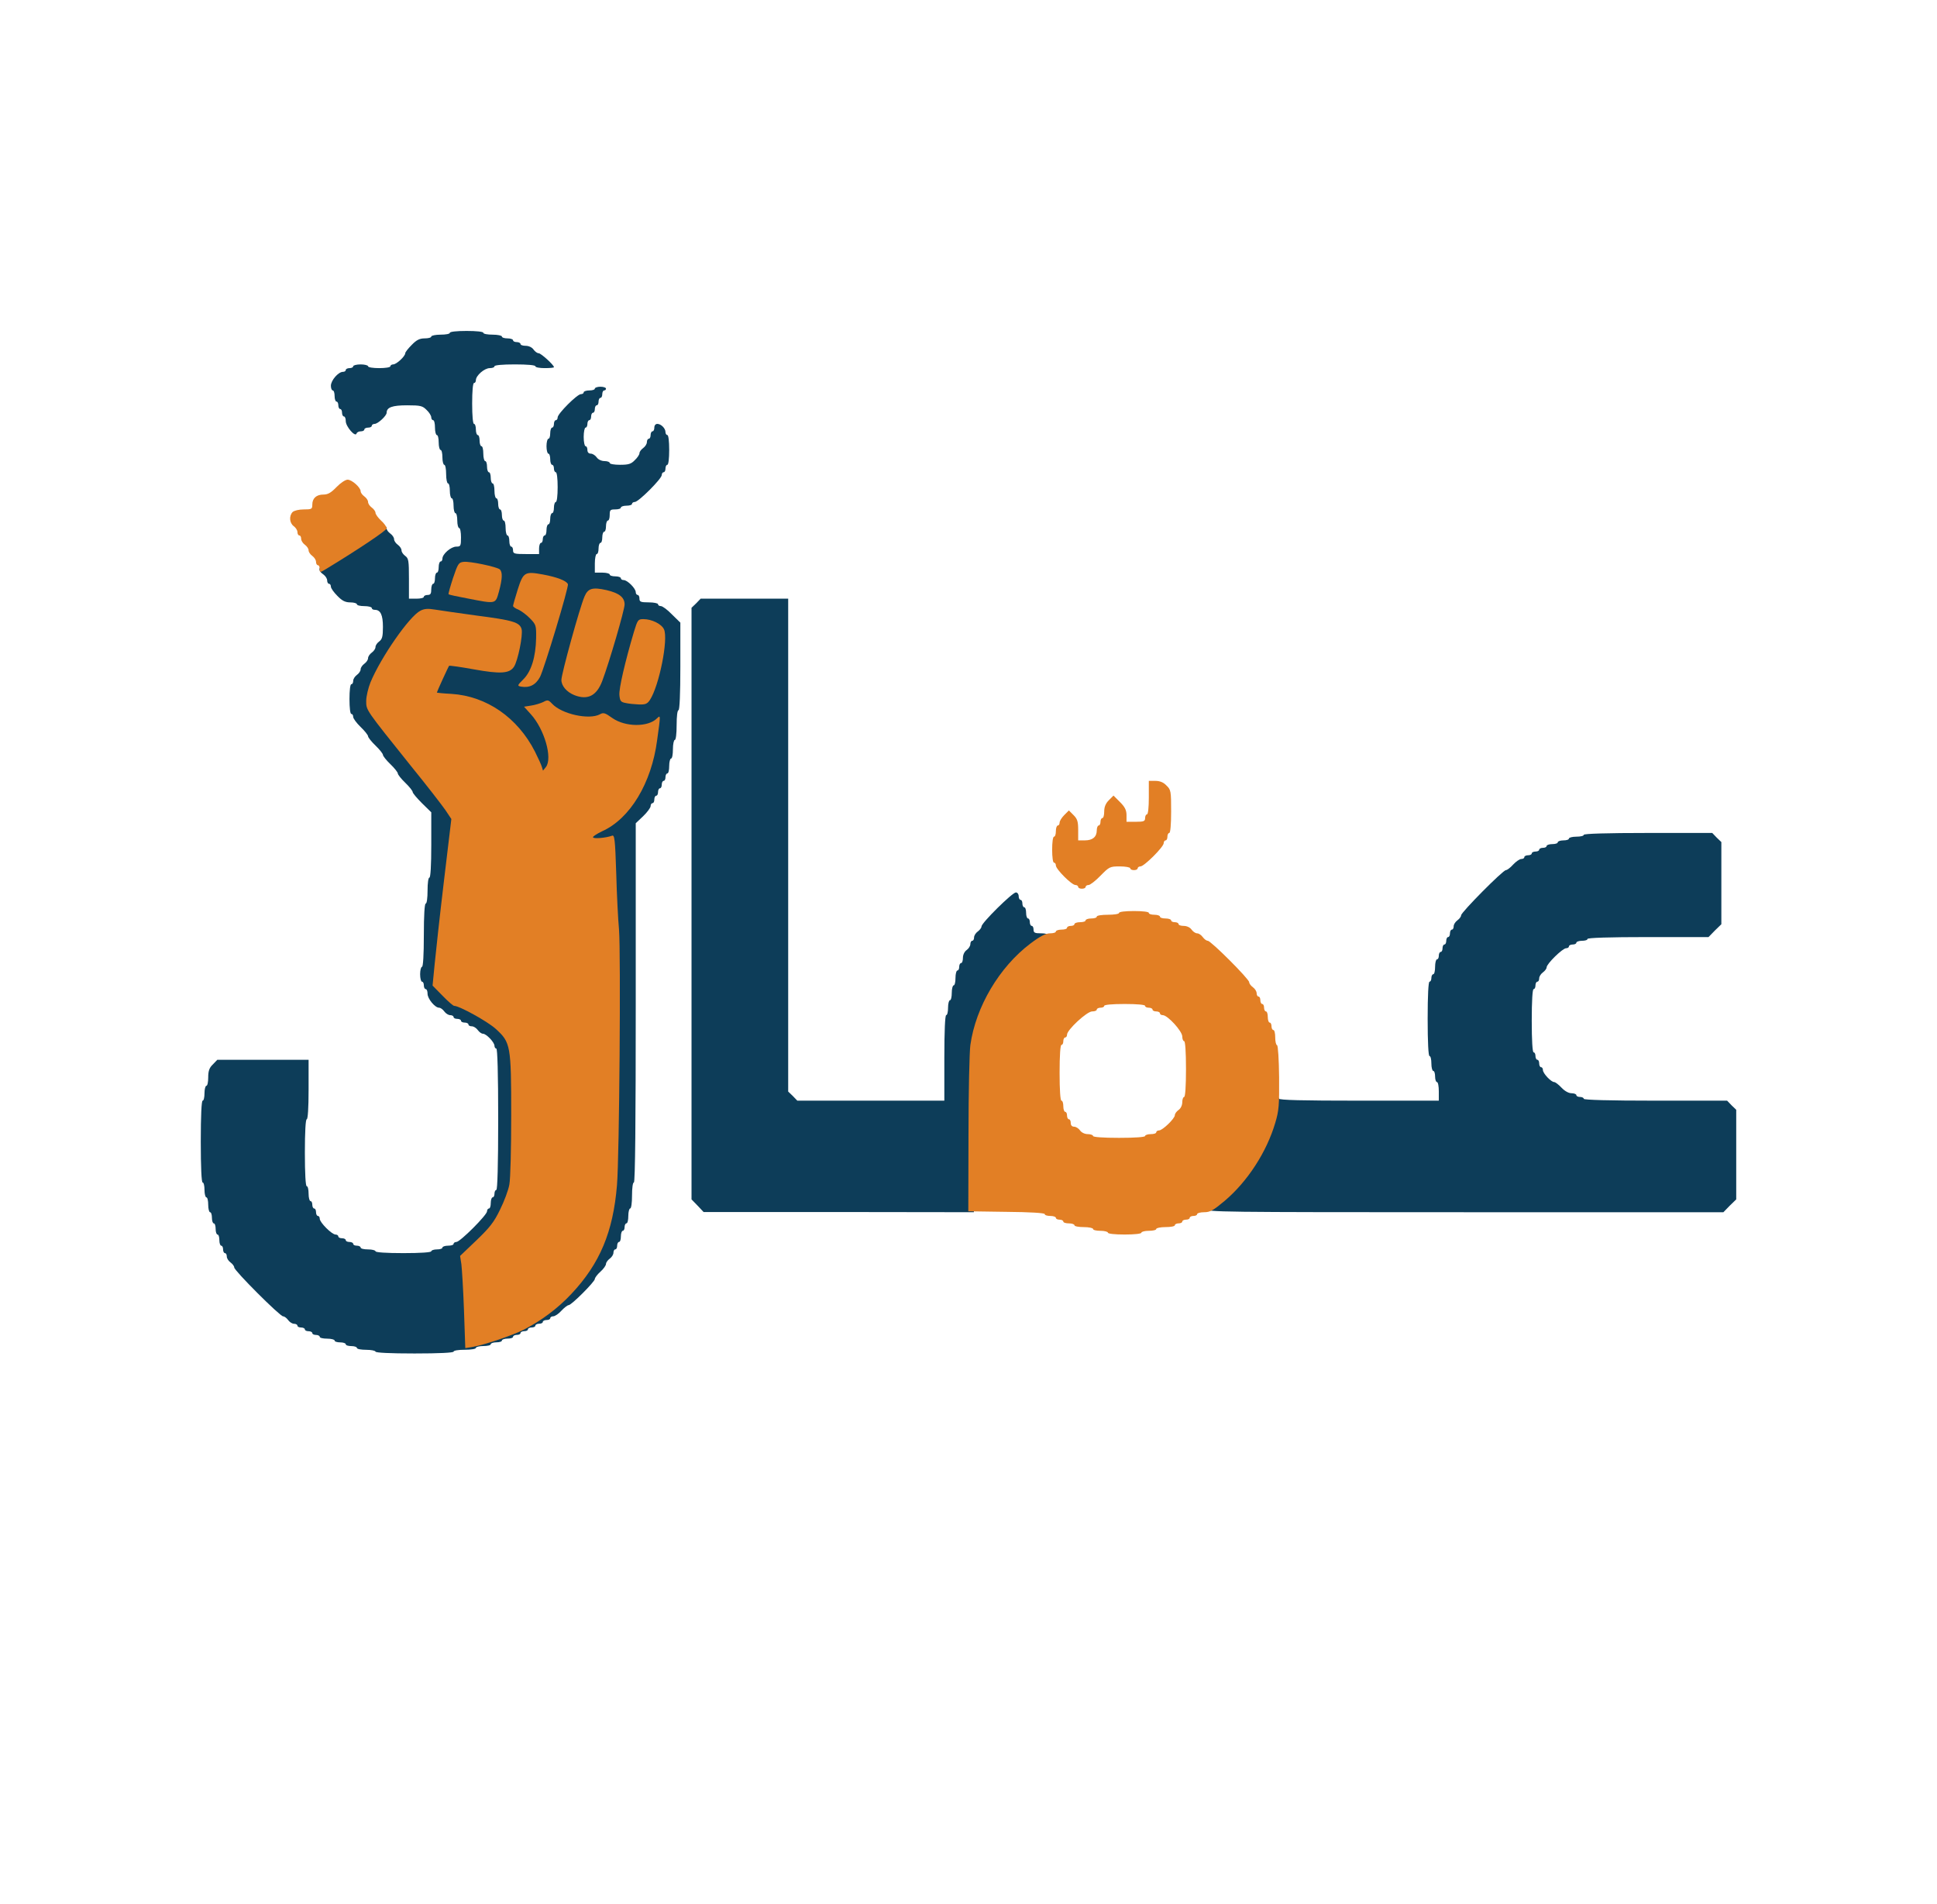 <?xml version="1.0" encoding="utf-8"?>
<!DOCTYPE svg PUBLIC "-//W3C//DTD SVG 1.0//EN" "http://www.w3.org/TR/2001/REC-SVG-20010904/DTD/svg10.dtd">
<svg version="1.0" xmlns="http://www.w3.org/2000/svg" width="1042px" height="1024px" viewBox="0 0 1042 1024" preserveAspectRatio="xMidYMid meet">
 <g fill="#0d3d59">
  <path d="M202 727 c0 -0.5 -2.2 -1 -5 -1 -2.7 0 -5 -0.4 -5 -1 0 -0.5 -1.3 -1 -3 -1 -1.6 0 -3 -0.4 -3 -1 0 -0.5 -1.3 -1 -3 -1 -1.6 0 -3 -0.4 -3 -1 0 -0.5 -1.8 -1 -4 -1 -2.2 0 -4 -0.4 -4 -1 0 -0.5 -0.9 -1 -2 -1 -1.1 0 -2 -0.4 -2 -1 0 -0.5 -0.9 -1 -2 -1 -1.1 0 -2 -0.4 -2 -1 0 -0.5 -0.9 -1 -2 -1 -1.1 0 -2 -0.4 -2 -1 0 -0.5 -0.8 -1 -1.8 -1 -1 0 -2.4 -0.9 -3.2 -2 -0.8 -1.1 -2 -2 -2.7 -2 -1.7 0 -26.3 -24.6 -26.3 -26.3 0 -0.7 -0.9 -1.9 -2 -2.7 -1.1 -0.8 -2 -2.2 -2 -3.2 0 -1 -0.4 -1.8 -1 -1.8 -0.5 0 -1 -0.9 -1 -2 0 -1.1 -0.4 -2 -1 -2 -0.5 0 -1 -1.3 -1 -3 0 -1.6 -0.4 -3 -1 -3 -0.5 0 -1 -1.3 -1 -3 0 -1.6 -0.4 -3 -1 -3 -0.5 0 -1 -1.3 -1 -3 0 -1.6 -0.4 -3 -1 -3 -0.5 0 -1 -1.8 -1 -4 0 -2.2 -0.4 -4 -1 -4 -0.5 0 -1 -1.8 -1 -4 0 -2.2 -0.4 -4 -1 -4 -0.6 0 -1 -8 -1 -22 0 -14 0.4 -22 1 -22 0.6 0 1 -1.8 1 -4 0 -2.2 0.5 -4 1 -4 0.6 0 1 -2 1 -4.5 0 -3.5 0.6 -5.2 2.5 -7 l2.4 -2.5 24.6 0 24.5 0 0 16 c0 10 -0.4 16 -1 16 -0.6 0 -1 6.7 -1 18 0 11.3 0.4 18 1 18 0.6 0 1 1.8 1 4 0 2.2 0.5 4 1 4 0.6 0 1 0.9 1 2 0 1.1 0.5 2 1 2 0.6 0 1 0.9 1 2 0 1.1 0.5 2 1 2 0.6 0 1 0.7 1 1.5 0 2 6.5 8.5 8.5 8.5 0.8 0 1.5 0.5 1.5 1 0 0.6 0.9 1 2 1 1.1 0 2 0.5 2 1 0 0.6 0.9 1 2 1 1.1 0 2 0.5 2 1 0 0.6 0.9 1 2 1 1.1 0 2 0.5 2 1 0 0.6 1.8 1 4 1 2.2 0 4 0.5 4 1 0 0.6 5.7 1 15 1 9.3 0 15 -0.4 15 -1 0 -0.5 1.4 -1 3 -1 1.7 0 3 -0.4 3 -1 0 -0.5 1.4 -1 3 -1 1.7 0 3 -0.4 3 -1 0 -0.5 0.7 -1 1.5 -1 2 0 16.5 -14.5 16.5 -16.5 0 -0.8 0.5 -1.5 1 -1.5 0.6 0 1 -1.3 1 -3 0 -1.6 0.5 -3 1 -3 0.6 0 1 -0.9 1 -2 0 -1.1 0.5 -2 1 -2 0.6 0 1 -13.3 1 -38 0 -24.7 -0.4 -38 -1 -38 -0.5 0 -1 -0.7 -1 -1.5 0 -1.9 -4.4 -6.5 -6.2 -6.5 -0.8 0 -2 -0.9 -2.8 -2 -0.8 -1.1 -2.2 -2 -3.2 -2 -1 0 -1.8 -0.4 -1.8 -1 0 -0.5 -0.9 -1 -2 -1 -1.1 0 -2 -0.4 -2 -1 0 -0.5 -0.9 -1 -2 -1 -1.1 0 -2 -0.4 -2 -1 0 -0.5 -0.8 -1 -1.8 -1 -1 0 -2.4 -0.9 -3.2 -2 -0.8 -1.1 -2 -2 -2.8 -2 -2.2 0 -6.2 -4.8 -6.2 -7.5 0 -1.4 -0.4 -2.5 -1 -2.5 -0.5 0 -1 -0.9 -1 -2 0 -1.1 -0.4 -2 -1 -2 -0.5 0 -1 -1.8 -1 -4 0 -2.2 0.5 -4 1 -4 0.6 0 1 -6.3 1 -17 0 -10.7 0.4 -17 1 -17 0.6 0 1 -3 1 -7 0 -4 0.4 -7 1 -7 0.6 0 1 -6.5 1 -17.6 l0 -17.5 -5 -4.9 c-2.7 -2.7 -5 -5.4 -5 -6 0 -0.6 -1.8 -2.9 -4 -5 -2.2 -2.1 -4 -4.4 -4 -5 0 -0.6 -1.8 -2.9 -4 -5 -2.2 -2.1 -4 -4.4 -4 -5 0 -0.6 -1.8 -2.9 -4 -5 -2.2 -2.1 -4 -4.4 -4 -5 0 -0.6 -1.8 -2.9 -4 -5 -2.2 -2.1 -4 -4.6 -4 -5.4 0 -0.9 -0.4 -1.6 -1 -1.6 -0.6 0 -1 -3.3 -1 -8 0 -4.7 0.4 -8 1 -8 0.6 0 1 -0.8 1 -1.8 0 -1 0.9 -2.4 2 -3.2 1.1 -0.8 2 -2.1 2 -3 0 -0.9 0.9 -2.2 2 -3 1.1 -0.8 2 -2.1 2 -3 0 -0.9 0.9 -2.2 2 -3 1.1 -0.8 2 -2.1 2 -3 0 -0.9 0.9 -2.2 2 -3 1.6 -1.2 2 -2.6 2 -7.8 0 -6.5 -1.3 -9.2 -4.4 -9.2 -0.9 0 -1.6 -0.4 -1.6 -1 0 -0.5 -1.8 -1 -4 -1 -2.2 0 -4 -0.4 -4 -1 0 -0.5 -1.6 -1 -3.5 -1 -2.7 0 -4.4 -0.8 -7 -3.5 -1.9 -1.9 -3.5 -4.1 -3.5 -5 0 -0.8 -0.4 -1.5 -1 -1.5 -0.5 0 -1 -0.8 -1 -1.8 0 -1 -0.9 -2.4 -2 -3.2 -4.5 -3.2 -2.8 -5.1 14 -15.8 15 -9.7 20 -11.9 20 -8.9 0 0.7 0.9 1.9 2 2.7 1.1 0.8 2 2.1 2 3 0 0.9 0.9 2.2 2 3 1.1 0.8 2 2.1 2 3 0 0.9 0.9 2.2 2 3 1.8 1.3 2 2.6 2 12.2 l0 10.8 4 0 c2.2 0 4 -0.4 4 -1 0 -0.5 0.9 -1 2 -1 1.6 0 2 -0.7 2 -3 0 -1.6 0.5 -3 1 -3 0.6 0 1 -1.3 1 -3 0 -1.6 0.5 -3 1 -3 0.6 0 1 -1.3 1 -3 0 -1.6 0.5 -3 1 -3 0.6 0 1 -0.7 1 -1.5 0 -2.5 4.6 -6.5 7.5 -6.5 2.3 0 2.5 -0.3 2.5 -5 0 -2.7 -0.4 -5 -1 -5 -0.5 0 -1 -1.8 -1 -4 0 -2.2 -0.4 -4 -1 -4 -0.5 0 -1 -1.8 -1 -4 0 -2.2 -0.4 -4 -1 -4 -0.5 0 -1 -1.8 -1 -4 0 -2.2 -0.4 -4 -1 -4 -0.5 0 -1 -2.2 -1 -5 0 -2.7 -0.4 -5 -1 -5 -0.5 0 -1 -1.8 -1 -4 0 -2.2 -0.4 -4 -1 -4 -0.5 0 -1 -1.8 -1 -4 0 -2.2 -0.4 -4 -1 -4 -0.5 0 -1 -1.8 -1 -4 0 -2.2 -0.4 -4 -1 -4 -0.5 0 -1 -0.7 -1 -1.5 0 -0.9 -1.1 -2.7 -2.5 -4 -2.2 -2.2 -3.2 -2.5 -10.5 -2.5 -8 0 -11 1.1 -11 4 0 1.6 -4.7 6 -6.5 6 -0.8 0 -1.5 0.5 -1.5 1 0 0.6 -0.9 1 -2 1 -1.1 0 -2 0.5 -2 1 0 0.6 -0.9 1 -1.9 1 -1.1 0 -2.1 0.5 -2.3 1.2 -0.7 2.1 -5.8 -3.8 -5.8 -6.7 0 -1.4 -0.4 -2.5 -1 -2.5 -0.5 0 -1 -0.9 -1 -2 0 -1.1 -0.4 -2 -1 -2 -0.5 0 -1 -0.9 -1 -2 0 -1.1 -0.4 -2 -1 -2 -0.5 0 -1 -1.3 -1 -3 0 -1.6 -0.4 -3 -1 -3 -0.5 0 -1 -1.1 -1 -2.5 0 -2.9 4 -7.5 6.5 -7.5 0.8 0 1.5 -0.4 1.5 -1 0 -0.5 0.9 -1 2 -1 1.1 0 2 -0.4 2 -1 0 -0.5 1.8 -1 4 -1 2.2 0 4 0.5 4 1 0 0.6 2.7 1 6 1 3.3 0 6 -0.4 6 -1 0 -0.5 0.7 -1 1.5 -1 1.8 0 6.5 -4.4 6.5 -6 0 -0.6 1.6 -2.6 3.5 -4.5 2.6 -2.7 4.3 -3.5 7 -3.5 1.9 0 3.5 -0.4 3.5 -1 0 -0.5 2.3 -1 5 -1 2.8 0 5 -0.4 5 -1 0 -0.6 3.7 -1 9 -1 5.3 0 9 0.4 9 1 0 0.6 2.3 1 5 1 2.8 0 5 0.5 5 1 0 0.6 1.4 1 3 1 1.7 0 3 0.5 3 1 0 0.6 0.9 1 2 1 1.1 0 2 0.5 2 1 0 0.6 1.3 1 2.8 1 1.6 0 3.4 0.8 4.2 2 0.8 1.1 2 2 2.8 2 1.2 0 8.2 6.3 8.2 7.5 0 0.3 -2.2 0.5 -5 0.5 -2.7 0 -5 -0.4 -5 -1 0 -0.6 -4.3 -1 -11 -1 -6.7 0 -11 0.4 -11 1 0 0.6 -1.1 1 -2.5 1 -2.9 0 -7.5 4 -7.5 6.5 0 0.8 -0.4 1.5 -1 1.5 -0.6 0 -1 4.3 -1 11 0 6.7 0.4 11 1 11 0.6 0 1 1.4 1 3 0 1.7 0.5 3 1 3 0.6 0 1 1.4 1 3 0 1.7 0.5 3 1 3 0.6 0 1 1.8 1 4 0 2.2 0.5 4 1 4 0.6 0 1 1.4 1 3 0 1.7 0.5 3 1 3 0.6 0 1 1.4 1 3 0 1.7 0.5 3 1 3 0.6 0 1 1.8 1 4 0 2.2 0.5 4 1 4 0.6 0 1 1.4 1 3 0 1.7 0.5 3 1 3 0.6 0 1 1.4 1 3 0 1.7 0.5 3 1 3 0.6 0 1 1.8 1 4 0 2.2 0.5 4 1 4 0.6 0 1 1.4 1 3 0 1.7 0.5 3 1 3 0.6 0 1 0.9 1 2 0 1.8 0.7 2 7 2 l7 0 0 -3 c0 -1.6 0.5 -3 1 -3 0.6 0 1 -0.9 1 -2 0 -1.1 0.5 -2 1 -2 0.6 0 1 -1.3 1 -3 0 -1.6 0.5 -3 1 -3 0.6 0 1 -1.3 1 -3 0 -1.6 0.5 -3 1 -3 0.6 0 1 -1.3 1 -3 0 -1.6 0.5 -3 1 -3 0.6 0 1 -3.3 1 -8 0 -4.7 -0.4 -8 -1 -8 -0.5 0 -1 -0.9 -1 -2 0 -1.1 -0.4 -2 -1 -2 -0.5 0 -1 -1.3 -1 -3 0 -1.6 -0.4 -3 -1 -3 -0.5 0 -1 -1.8 -1 -4 0 -2.2 0.5 -4 1 -4 0.6 0 1 -1.3 1 -3 0 -1.6 0.5 -3 1 -3 0.6 0 1 -0.9 1 -2 0 -1.1 0.5 -2 1 -2 0.6 0 1 -0.7 1 -1.5 0 -2 10.5 -12.5 12.5 -12.5 0.8 0 1.5 -0.4 1.5 -1 0 -0.5 1.4 -1 3 -1 1.7 0 3 -0.4 3 -1 0 -0.5 1.4 -1 3 -1 1.7 0 3 0.5 3 1 0 0.6 -0.4 1 -1 1 -0.5 0 -1 0.9 -1 2 0 1.1 -0.4 2 -1 2 -0.5 0 -1 0.9 -1 2 0 1.1 -0.4 2 -1 2 -0.5 0 -1 0.9 -1 2 0 1.1 -0.4 2 -1 2 -0.5 0 -1 0.9 -1 2 0 1.1 -0.4 2 -1 2 -0.5 0 -1 0.9 -1 2 0 1.1 -0.4 2 -1 2 -0.5 0 -1 2.3 -1 5 0 2.8 0.5 5 1 5 0.6 0 1 0.9 1 2 0 1.3 0.7 2 1.8 2 1 0 2.4 0.9 3.2 2 0.8 1.2 2.6 2 4.2 2 1.5 0 2.8 0.5 2.8 1 0 0.6 2.5 1 5.5 1 4.6 0 6 -0.4 8 -2.5 1.4 -1.3 2.5 -3 2.5 -3.7 0 -0.8 0.9 -2 2 -2.8 1.1 -0.8 2 -2.2 2 -3.2 0 -1 0.5 -1.8 1 -1.8 0.6 0 1 -0.9 1 -2 0 -1.1 0.5 -2 1 -2 0.6 0 1 -0.9 1 -2 0 -1.2 0.7 -2 1.6 -2 2 0 4.4 2.4 4.4 4.4 0 0.9 0.5 1.6 1 1.6 0.6 0 1 3.3 1 8 0 4.7 -0.4 8 -1 8 -0.5 0 -1 0.9 -1 2 0 1.1 -0.4 2 -1 2 -0.5 0 -1 0.7 -1 1.5 0 2 -12.5 14.5 -14.5 14.5 -0.8 0 -1.5 0.5 -1.5 1 0 0.6 -1.3 1 -3 1 -1.6 0 -3 0.5 -3 1 0 0.6 -1.3 1 -3 1 -2.7 0 -3 0.3 -3 3 0 1.7 -0.4 3 -1 3 -0.5 0 -1 1.4 -1 3 0 1.7 -0.4 3 -1 3 -0.5 0 -1 1.4 -1 3 0 1.7 -0.4 3 -1 3 -0.5 0 -1 1.4 -1 3 0 1.7 -0.4 3 -1 3 -0.5 0 -1 2.3 -1 5 l0 5 4 0 c2.2 0 4 0.5 4 1 0 0.6 1.4 1 3 1 1.7 0 3 0.5 3 1 0 0.6 0.7 1 1.5 1 2 0 6.5 4.5 6.5 6.5 0 0.8 0.5 1.5 1 1.5 0.6 0 1 0.9 1 2 0 1.7 0.7 2 5 2 2.8 0 5 0.5 5 1 0 0.6 0.7 1 1.5 1 0.9 0 3.6 2 6 4.5 l4.5 4.4 0 23.6 c0 15 -0.4 23.5 -1 23.5 -0.6 0 -1 3.3 -1 8 0 4.7 -0.4 8 -1 8 -0.5 0 -1 2.3 -1 5 0 2.8 -0.4 5 -1 5 -0.5 0 -1 1.8 -1 4 0 2.2 -0.4 4 -1 4 -0.5 0 -1 0.9 -1 2 0 1.1 -0.4 2 -1 2 -0.5 0 -1 0.9 -1 2 0 1.1 -0.4 2 -1 2 -0.5 0 -1 0.9 -1 2 0 1.1 -0.4 2 -1 2 -0.5 0 -1 0.9 -1 2 0 1.1 -0.4 2 -1 2 -0.5 0 -1 0.7 -1 1.6 0 0.8 -1.8 3.3 -4 5.4 l-4 3.8 0 96.6 c0 63.7 -0.3 96.6 -1 96.6 -0.6 0 -1 3 -1 7 0 4 -0.4 7 -1 7 -0.5 0 -1 1.8 -1 4 0 2.2 -0.4 4 -1 4 -0.5 0 -1 0.9 -1 2 0 1.1 -0.4 2 -1 2 -0.5 0 -1 1.4 -1 3 0 1.7 -0.4 3 -1 3 -0.5 0 -1 0.9 -1 2 0 1.1 -0.4 2 -1 2 -0.5 0 -1 0.8 -1 1.8 0 1 -0.9 2.4 -2 3.2 -1.1 0.8 -2 2.1 -2 2.8 0 0.8 -1.3 2.7 -3 4.2 -1.7 1.5 -3 3.3 -3 3.9 0 1.5 -12.6 14.1 -14.1 14.1 -0.6 0 -2.4 1.4 -3.9 3 -1.5 1.7 -3.5 3 -4.4 3 -0.9 0 -1.6 0.5 -1.6 1 0 0.6 -0.9 1 -2 1 -1.1 0 -2 0.5 -2 1 0 0.6 -0.9 1 -2 1 -1.1 0 -2 0.5 -2 1 0 0.6 -0.9 1 -2 1 -1.1 0 -2 0.5 -2 1 0 0.6 -0.9 1 -2 1 -1.1 0 -2 0.5 -2 1 0 0.6 -0.9 1 -2 1 -1.1 0 -2 0.5 -2 1 0 0.6 -1.3 1 -3 1 -1.6 0 -3 0.5 -3 1 0 0.6 -1.3 1 -3 1 -1.6 0 -3 0.5 -3 1 0 0.6 -1.8 1 -4 1 -2.2 0 -4 0.5 -4 1 0 0.6 -2.7 1 -6 1 -3.3 0 -6 0.4 -6 1 0 0.6 -7.7 1 -21 1 -13.3 0 -21 -0.4 -21 -1z m62.2 -9.1 c17.4 -5.8 28.9 -13 40.2 -25 13.4 -14.3 18.9 -25.7 24.1 -50.4 1.1 -5.3 2.4 -127.4 1.4 -139.5 -0.4 -6.3 -1.1 -19.9 -1.5 -30.2 l-0.6 -18.8 -5.9 0 -5.9 0 0 -3.8 c0 -3.7 0.2 -4 5.3 -6.2 13.4 -6.1 26.7 -27.3 29.1 -46.5 l0.6 -5 -8.5 0.3 c-7.3 0.3 -9.3 0 -13.3 -2 -3.8 -1.8 -6.4 -2.3 -13.7 -2.3 -8.2 0 -9.7 -0.3 -15.6 -3.2 -9.8 -4.9 -10.4 -4.6 -6.1 3.7 3 6 3.6 8.2 4 15.3 0.5 10.4 -0.5 12.7 -5.4 12.7 -2.4 0 -3.6 -0.5 -4 -1.8 -1.2 -4.1 -7.1 -14.5 -11 -19.5 -5.2 -6.5 -15.6 -13.9 -23.9 -16.8 -3.3 -1.2 -9.5 -2.4 -13.7 -2.7 l-7.8 -0.5 0 -3.1 c0 -1.7 1.4 -6.4 3.2 -10.4 l3.2 -7.2 4.5 0 c2.5 0 9.2 0.9 14.8 2 7.4 1.4 10.9 1.7 12.8 1 3.1 -1.2 5.5 -6.3 6.2 -13.6 0.7 -6.7 0.1 -7 -16.6 -9.4 -23.5 -3.5 -30 -4.1 -32 -3.1 -5.6 3.1 -24.3 31.6 -27.1 41.5 -1.5 5.3 -1.9 4.5 14 24.1 17.8 21.9 30 37.9 30.6 40.1 0.3 1.2 -1.3 18 -3.6 37.5 -2.3 19.5 -4.6 39.2 -5.1 43.8 l-1 8.5 5.3 5.3 c2.9 2.9 5.6 5.3 6.1 5.3 2.8 0 18 8.4 22.4 12.4 8.1 7.3 8.3 8.4 8.3 49.6 0 19.1 -0.4 37.2 -1 40.1 -0.5 3 -2.8 9 -5 13.5 -3.1 6.5 -5.6 9.6 -12.3 16.1 l-8.4 8 0.8 10.4 c0.4 5.7 0.8 15.5 0.8 21.7 0.1 6.3 0.5 11.2 1 11.2 0.6 0 5.2 -1.4 10.3 -3.1z m82.4 -344.4 c2.4 -3.7 6 -15.2 7.3 -23.4 1.3 -8.5 0.4 -11.1 -4.8 -12.9 l-3.1 -1.1 -2 6.9 c-4.6 15.4 -8.1 30.3 -7.3 31 0.7 0.7 3.5 1.5 7 1.9 0.7 0 2 -1 2.9 -2.4z m-25.6 -10.3 c1.2 -3.2 4.3 -12.9 7 -21.7 5.4 -17.9 5.4 -18.5 -1.9 -20.5 -7.9 -2.2 -7.6 -2.8 -15.6 25.5 -5.2 18 -5.4 19 -3.7 20.8 0.9 1.1 3 2.5 4.6 3.2 4.2 1.8 7 -0.3 9.6 -7.3z m-19.6 -47.4 c-0.7 -1.2 -10.4 -3.8 -14 -3.8 -3 0 -3.3 0.3 -5.2 6 l-2.1 6 2.7 1.4 c1.5 0.8 4 2.8 5.7 4.5 2.6 2.8 3 4 3.3 10.3 l0.4 7.1 4.9 -15.4 c2.6 -8.4 4.5 -15.7 4.3 -16.1z m-36 -0.5 c1 -3.6 1.1 -5.1 0.2 -5.9 -1.2 -1.3 -14.6 -4.5 -15.7 -3.8 -1.2 0.7 -4.2 10.5 -3.4 11.2 0.8 0.8 10.8 2.9 14.7 3.1 2.4 0.1 2.9 -0.4 4.2 -4.6z"/>
  <path d="M375.3 648.5 l-3.3 -3.4 0 -159.1 0 -159.1 2.5 -2.4 2.4 -2.5 23.6 0 23.5 0 0 132.5 0 132.6 2.5 2.4 2.4 2.5 39.6 0 39.5 0 0 -23 c0 -14.7 0.4 -23 1 -23 0.6 0 1 -1.8 1 -4 0 -2.2 0.5 -4 1 -4 0.6 0 1 -1.8 1 -4 0 -2.2 0.5 -4 1 -4 0.6 0 1 -1.8 1 -4 0 -2.2 0.5 -4 1 -4 0.6 0 1 -0.9 1 -2 0 -1.1 0.5 -2 1 -2 0.6 0 1 -1.3 1 -2.8 0 -1.6 0.8 -3.4 2 -4.2 1.1 -0.8 2 -2.2 2 -3.2 0 -1 0.5 -1.8 1 -1.8 0.6 0 1 -0.8 1 -1.8 0 -1 0.9 -2.4 2 -3.2 1.1 -0.8 2 -2 2 -2.7 0 -1.9 16.6 -18.3 18.5 -18.3 0.8 0 1.5 0.9 1.5 2 0 1.1 0.5 2 1 2 0.6 0 1 0.9 1 2 0 1.1 0.5 2 1 2 0.6 0 1 1.4 1 3 0 1.7 0.5 3 1 3 0.6 0 1 0.9 1 2 0 1.1 0.5 2 1 2 0.6 0 1 0.9 1 2 0 1.7 0.7 2 4 2 6.1 0 5.2 2.6 -3 8.8 -13.1 9.8 -24.8 27.2 -30.2 44.7 -2 6.6 -2.2 9.4 -2.6 51.8 l-0.3 44.7 -72.7 -0.1 -72.7 0 -3.2 -3.4z"/>
  <path d="M649 650.3 c0 -1 3.2 -4.4 7 -7.6 12.5 -10.5 23.8 -28.5 27.8 -44.7 1.1 -4.1 2.4 -7.6 3.1 -7.8 0.6 -0.2 1.1 0.1 1.1 0.7 0 0.8 12.8 1.1 43 1.1 l43 0 0 -5 c0 -2.7 -0.4 -5 -1 -5 -0.5 0 -1 -1.3 -1 -3 0 -1.6 -0.4 -3 -1 -3 -0.5 0 -1 -1.8 -1 -4 0 -2.2 -0.4 -4 -1 -4 -0.6 0 -1 -7.3 -1 -20 0 -12.7 0.4 -20 1 -20 0.6 0 1 -0.9 1 -2 0 -1.1 0.5 -2 1 -2 0.6 0 1 -1.8 1 -4 0 -2.2 0.5 -4 1 -4 0.6 0 1 -0.9 1 -2 0 -1.1 0.5 -2 1 -2 0.6 0 1 -0.9 1 -2 0 -1.1 0.5 -2 1 -2 0.6 0 1 -0.9 1 -2 0 -1.1 0.5 -2 1 -2 0.6 0 1 -0.9 1 -2 0 -1.1 0.5 -2 1 -2 0.6 0 1 -0.8 1 -1.8 0 -1 0.9 -2.4 2 -3.2 1.1 -0.8 2 -2 2 -2.7 0 -1.6 22.5 -24.3 24.1 -24.3 0.6 0 2.4 -1.3 3.9 -3 1.5 -1.6 3.5 -3 4.4 -3 0.9 0 1.6 -0.4 1.6 -1 0 -0.5 0.9 -1 2 -1 1.1 0 2 -0.4 2 -1 0 -0.5 0.9 -1 2 -1 1.1 0 2 -0.4 2 -1 0 -0.5 0.9 -1 2 -1 1.1 0 2 -0.4 2 -1 0 -0.5 1.4 -1 3 -1 1.7 0 3 -0.4 3 -1 0 -0.5 1.4 -1 3 -1 1.7 0 3 -0.4 3 -1 0 -0.5 1.8 -1 4 -1 2.2 0 4 -0.4 4 -1 0 -0.6 12.2 -1 34.5 -1 l34.6 0 2.4 2.5 2.5 2.4 0 22.1 0 22.1 -3.5 3.4 -3.4 3.5 -32.6 0 c-21 0 -32.5 0.4 -32.5 1 0 0.6 -1.3 1 -3 1 -1.6 0 -3 0.5 -3 1 0 0.6 -0.9 1 -2 1 -1.1 0 -2 0.5 -2 1 0 0.6 -0.7 1 -1.5 1 -1.9 0 -10.5 8.4 -10.5 10.3 0 0.7 -0.9 1.9 -2 2.7 -1.1 0.8 -2 2.2 -2 3.2 0 1 -0.4 1.8 -1 1.8 -0.5 0 -1 0.9 -1 2 0 1.1 -0.4 2 -1 2 -0.6 0 -1 6.3 -1 17 0 10.7 0.4 17 1 17 0.6 0 1 0.9 1 2 0 1.1 0.5 2 1 2 0.6 0 1 0.9 1 2 0 1.1 0.5 2 1 2 0.6 0 1 0.7 1 1.5 0 1.8 4.4 6.5 6.1 6.5 0.6 0 2.4 1.4 3.9 3 1.7 1.8 3.8 3 5.4 3 1.4 0 2.6 0.5 2.6 1 0 0.6 0.9 1 2 1 1.1 0 2 0.5 2 1 0 0.6 13.5 1 38.5 1 l38.6 0 2.4 2.5 2.5 2.4 0 24.1 0 24.1 -3.5 3.4 -3.4 3.5 -139.1 0 c-131.7 0 -139 -0.1 -139 -1.7z"/>
 </g>
 <g fill="#e27f25">
  <path d="M249.6 704.8 c-0.4 -11.2 -1.1 -22.3 -1.4 -24.8 l-0.7 -4.5 8.8 -8.4 c7.1 -6.8 9.5 -9.8 12.7 -16.5 2.2 -4.4 4.5 -10.5 5 -13.5 0.6 -2.9 1 -19.6 1 -37.1 0 -37.8 -0.3 -39.3 -8.3 -46.6 -4.4 -4 -19.6 -12.4 -22.4 -12.4 -0.5 0 -3.3 -2.4 -6.2 -5.4 l-5.4 -5.5 1.1 -11.3 c0.6 -6.2 2.8 -26.4 5 -44.8 l4 -33.5 -3.2 -4.8 c-1.8 -2.6 -9.9 -13.1 -18.2 -23.3 -24.9 -31.1 -24.4 -30.3 -24.4 -35.4 0 -2.5 1.1 -7 2.3 -10 5.6 -13.5 20.9 -35.5 26.8 -38.5 2.1 -1.1 4 -1.3 8.1 -0.6 2.9 0.5 13 1.9 22.3 3.2 19.4 2.5 23.1 3.6 24.1 7.3 0.8 3.2 -2 17 -4.1 20.2 -2.4 3.7 -7.3 4 -21.7 1.4 -7.1 -1.3 -13 -2.1 -13.2 -1.9 -0.4 0.4 -6.6 14 -6.6 14.4 0 0.1 3.5 0.5 7.8 0.7 19 1.2 35.7 12.8 45 31.1 1.7 3.4 3.4 7.1 3.7 8.2 l0.6 2 1.6 -2 c3.6 -4.8 -0.8 -20.2 -8.1 -28.3 l-3.7 -4.1 3.8 -0.6 c2.1 -0.3 5 -1.2 6.5 -1.9 2.4 -1.3 2.8 -1.2 4.8 0.9 5.2 5.6 19.9 8.8 25.7 5.7 1.9 -1.1 2.8 -0.8 6.7 2 7 4.9 19.3 5 24.1 0.1 1.9 -1.8 1.9 -1.8 0 11.8 -3 23.1 -14.6 42.3 -29.6 49 -2.7 1.3 -4.9 2.7 -4.9 3.2 0 1 7 0.4 10.2 -0.8 1.4 -0.6 1.7 1.7 2.3 20.2 0.3 11.4 1 25.1 1.5 30.3 1 12.5 0.2 122.1 -1.1 137.5 -2.1 25.2 -9.2 42.1 -24.5 58.4 -7.5 8 -16.3 14.5 -25.9 19.4 -6 3 -21.4 8.2 -27.1 9.1 l-4.1 0.7 -0.7 -20.3z"/>
  <path d="M596 663 c0 -0.5 -1.8 -1 -4 -1 -2.2 0 -4 -0.4 -4 -1 0 -0.5 -2.2 -1 -5 -1 -2.7 0 -5 -0.4 -5 -1 0 -0.5 -1.3 -1 -3 -1 -1.6 0 -3 -0.4 -3 -1 0 -0.5 -0.9 -1 -2 -1 -1.1 0 -2 -0.4 -2 -1 0 -0.5 -1.3 -1 -3 -1 -1.6 0 -3 -0.4 -3 -1 0 -0.6 -8 -1.1 -20.5 -1.2 l-20.6 -0.3 0.1 -41.4 c0 -22.7 0.5 -44.3 1 -48 2.9 -20.6 15.6 -42 32.3 -54.6 5.3 -4 8.3 -5.5 10.5 -5.5 1.8 0 3.2 -0.4 3.2 -1 0 -0.5 1.4 -1 3 -1 1.7 0 3 -0.4 3 -1 0 -0.5 0.9 -1 2 -1 1.1 0 2 -0.4 2 -1 0 -0.5 1.4 -1 3 -1 1.7 0 3 -0.4 3 -1 0 -0.5 1.4 -1 3 -1 1.7 0 3 -0.4 3 -1 0 -0.6 2.7 -1 6 -1 3.3 0 6 -0.4 6 -1 0 -0.6 3.3 -1 8 -1 4.7 0 8 0.4 8 1 0 0.6 1.4 1 3 1 1.7 0 3 0.5 3 1 0 0.6 1.4 1 3 1 1.7 0 3 0.5 3 1 0 0.6 0.9 1 2 1 1.1 0 2 0.5 2 1 0 0.6 1.3 1 2.8 1 1.6 0 3.4 0.8 4.2 2 0.8 1.1 2.1 2 3 2 0.9 0 2.2 0.9 3 2 0.8 1.1 2 2 2.7 2 1.7 0 22.3 20.6 22.3 22.3 0 0.7 0.9 1.9 2 2.7 1.1 0.8 2 2.2 2 3.2 0 1 0.5 1.8 1 1.8 0.6 0 1 0.9 1 2 0 1.1 0.5 2 1 2 0.6 0 1 0.9 1 2 0 1.1 0.5 2 1 2 0.6 0 1 1.4 1 3 0 1.7 0.5 3 1 3 0.6 0 1 0.9 1 2 0 1.1 0.5 2 1 2 0.6 0 1 1.8 1 3.9 0 2.2 0.4 4.1 1 4.3 0.5 0.2 1 7.5 1.1 17.3 0.1 14.9 -0.1 17.9 -2.1 24.5 -4.6 15.6 -14.9 31.5 -27.2 41.9 -6.1 5.1 -7.8 6.1 -11 6.1 -2.1 0 -3.8 0.5 -3.8 1 0 0.6 -0.9 1 -2 1 -1.1 0 -2 0.5 -2 1 0 0.6 -0.9 1 -2 1 -1.1 0 -2 0.5 -2 1 0 0.6 -0.9 1 -2 1 -1.1 0 -2 0.5 -2 1 0 0.6 -2.2 1 -5 1 -2.7 0 -5 0.5 -5 1 0 0.6 -1.8 1 -4 1 -2.2 0 -4 0.5 -4 1 0 0.6 -3.7 1 -9 1 -5.3 0 -9 -0.4 -9 -1z m20 -52 c0 -0.5 1.4 -1 3 -1 1.7 0 3 -0.4 3 -1 0 -0.5 0.7 -1 1.5 -1 1.9 0 8.5 -6.4 8.5 -8.2 0 -0.8 0.9 -2 2 -2.8 1.2 -0.8 2 -2.6 2 -4.2 0 -1.5 0.5 -2.8 1 -2.8 0.6 0 1 -5.7 1 -15 0 -9.3 -0.4 -15 -1 -15 -0.5 0 -1 -1.1 -1 -2.5 0 -2.9 -7.9 -11.5 -10.5 -11.5 -0.8 0 -1.5 -0.4 -1.5 -1 0 -0.5 -0.9 -1 -2 -1 -1.1 0 -2 -0.4 -2 -1 0 -0.5 -0.9 -1 -2 -1 -1.1 0 -2 -0.4 -2 -1 0 -0.6 -4.3 -1 -11 -1 -6.7 0 -11 0.4 -11 1 0 0.6 -0.9 1 -2 1 -1.1 0 -2 0.5 -2 1 0 0.6 -1.1 1 -2.5 1 -2.8 0 -13.5 9.9 -13.5 12.5 0 0.8 -0.4 1.5 -1 1.5 -0.5 0 -1 0.9 -1 2 0 1.1 -0.4 2 -1 2 -0.6 0 -1 5.7 -1 15 0 9.3 0.4 15 1 15 0.6 0 1 1.4 1 3 0 1.7 0.5 3 1 3 0.6 0 1 0.9 1 2 0 1.1 0.5 2 1 2 0.6 0 1 0.9 1 2 0 1.3 0.7 2 1.8 2 1 0 2.4 0.9 3.2 2 0.8 1.2 2.6 2 4.2 2 1.5 0 2.8 0.5 2.8 1 0 0.6 5.3 1 14 1 8.7 0 14 -0.4 14 -1z"/>
  <path d="M580 477 c0 -0.5 -0.7 -1 -1.5 -1 -2 0 -10.5 -8.5 -10.5 -10.5 0 -0.8 -0.4 -1.5 -1 -1.5 -0.6 0 -1 -3 -1 -7 0 -4 0.4 -7 1 -7 0.6 0 1 -1.3 1 -3 0 -1.6 0.5 -3 1 -3 0.6 0 1 -0.7 1 -1.5 0 -0.9 1.1 -2.7 2.5 -4.1 l2.5 -2.5 2.5 2.5 c2.1 2.1 2.5 3.5 2.5 8.1 l0 5.5 3.6 0 c4.2 0 6.4 -1.9 6.4 -5.4 0 -1.4 0.5 -2.6 1 -2.6 0.6 0 1 -0.9 1 -2 0 -1.1 0.5 -2 1 -2 0.6 0 1 -1.6 1 -3.5 0 -2.5 0.8 -4.4 2.5 -6.1 l2.5 -2.5 3.5 3.5 c2.7 2.7 3.5 4.4 3.5 7.1 l0 3.5 5 0 c4.3 0 5 -0.3 5 -2 0 -1.1 0.5 -2 1 -2 0.6 0 1 -3.7 1 -9 l0 -9 3.5 0 c2.5 0 4.4 0.8 6 2.5 2.4 2.3 2.5 3 2.5 14 0 7 -0.4 11.5 -1 11.5 -0.5 0 -1 0.9 -1 2 0 1.1 -0.4 2 -1 2 -0.5 0 -1 0.7 -1 1.5 0 2 -10.5 12.5 -12.5 12.5 -0.8 0 -1.5 0.5 -1.5 1 0 0.6 -0.9 1 -2 1 -1.1 0 -2 -0.4 -2 -1 0 -0.5 -2.5 -1 -5.6 -1 -5.3 0 -5.7 0.2 -10.4 5 -2.7 2.8 -5.6 5 -6.4 5 -0.9 0 -1.6 0.5 -1.6 1 0 0.6 -0.9 1 -2 1 -1.1 0 -2 -0.4 -2 -1z"/>
  <path d="M336.5 378.1 c-2.6 -0.5 -3 -1.1 -3.3 -4.3 -0.3 -3.4 3 -17.7 7.8 -33.9 2 -6.5 2.2 -6.9 5.1 -6.9 4.5 0 9.8 2.6 11.1 5.5 2.4 5.3 -2.6 30.4 -7.6 38 -1.4 2.1 -2.4 2.5 -5.9 2.4 -2.3 -0.1 -5.5 -0.4 -7.2 -0.8z"/>
  <path d="M309 373.9 c-4.2 -1.7 -7 -5 -7 -8.2 0 -3.2 9.8 -38.7 12.4 -44.8 1.9 -4.5 4.3 -5.2 11.9 -3.5 6.8 1.6 9.7 3.9 9.7 7.7 0 2.9 -8.2 31 -12 41.1 -3 8 -7.8 10.5 -15 7.7z"/>
  <path d="M280.3 369.3 c-2.1 -0.4 -2.1 -0.6 1.2 -3.9 4.3 -4.2 6.7 -12.1 6.9 -22.1 0.1 -6.9 0 -7.3 -3.3 -10.7 -1.8 -1.9 -4.7 -4 -6.2 -4.7 -1.6 -0.6 -2.9 -1.5 -2.9 -2 0 -0.4 1.1 -4.4 2.5 -8.8 3 -9.4 3.8 -9.9 13.6 -8.1 7.6 1.4 12.7 3.4 13.4 5.2 0.6 1.4 -12.7 45.4 -15 49.9 -2.3 4.3 -5.7 6 -10.2 5.2z"/>
  <path d="M251.6 321.9 c-5.4 -1 -10.1 -2 -10.3 -2.3 -0.2 -0.2 0.9 -4.1 2.4 -8.7 2.6 -7.7 3 -8.4 5.7 -8.7 3.3 -0.4 17.5 2.6 19.4 4 1.6 1.4 1.5 5 -0.4 12 -1.9 6.8 -1.4 6.7 -16.8 3.7z"/>
  <path d="M172 306.1 c0 -1.2 -0.4 -2.1 -1 -2.1 -0.5 0 -1 -0.8 -1 -1.8 0 -1 -0.9 -2.4 -2 -3.2 -1.1 -0.8 -2 -2.1 -2 -3 0 -0.9 -0.9 -2.2 -2 -3 -1.1 -0.8 -2 -2.2 -2 -3.2 0 -1 -0.4 -1.8 -1 -1.8 -0.5 0 -1 -0.8 -1 -1.8 0 -1 -0.9 -2.4 -2 -3.2 -2.3 -1.7 -2.6 -5.5 -0.6 -7.6 0.9 -0.8 3.4 -1.4 6 -1.4 4.3 0 4.6 -0.2 4.6 -2.6 0 -3.4 2.2 -5.4 6 -5.4 2.4 0 4.1 -1 7 -4 2.1 -2.2 4.8 -4 6 -4 2.3 0 7 4.2 7 6.2 0 0.8 0.9 2 2 2.8 1.1 0.8 2 2.1 2 3 0 0.9 0.9 2.2 2 3 1.1 0.8 2 2.1 2 2.8 0 0.8 1.4 2.7 3 4.2 1.7 1.5 3 3.4 3 4.2 0 1.1 -15.1 11.2 -32.2 21.6 -3.8 2.3 -3.8 2.3 -3.8 0.3z"/>
 </g>
</svg>